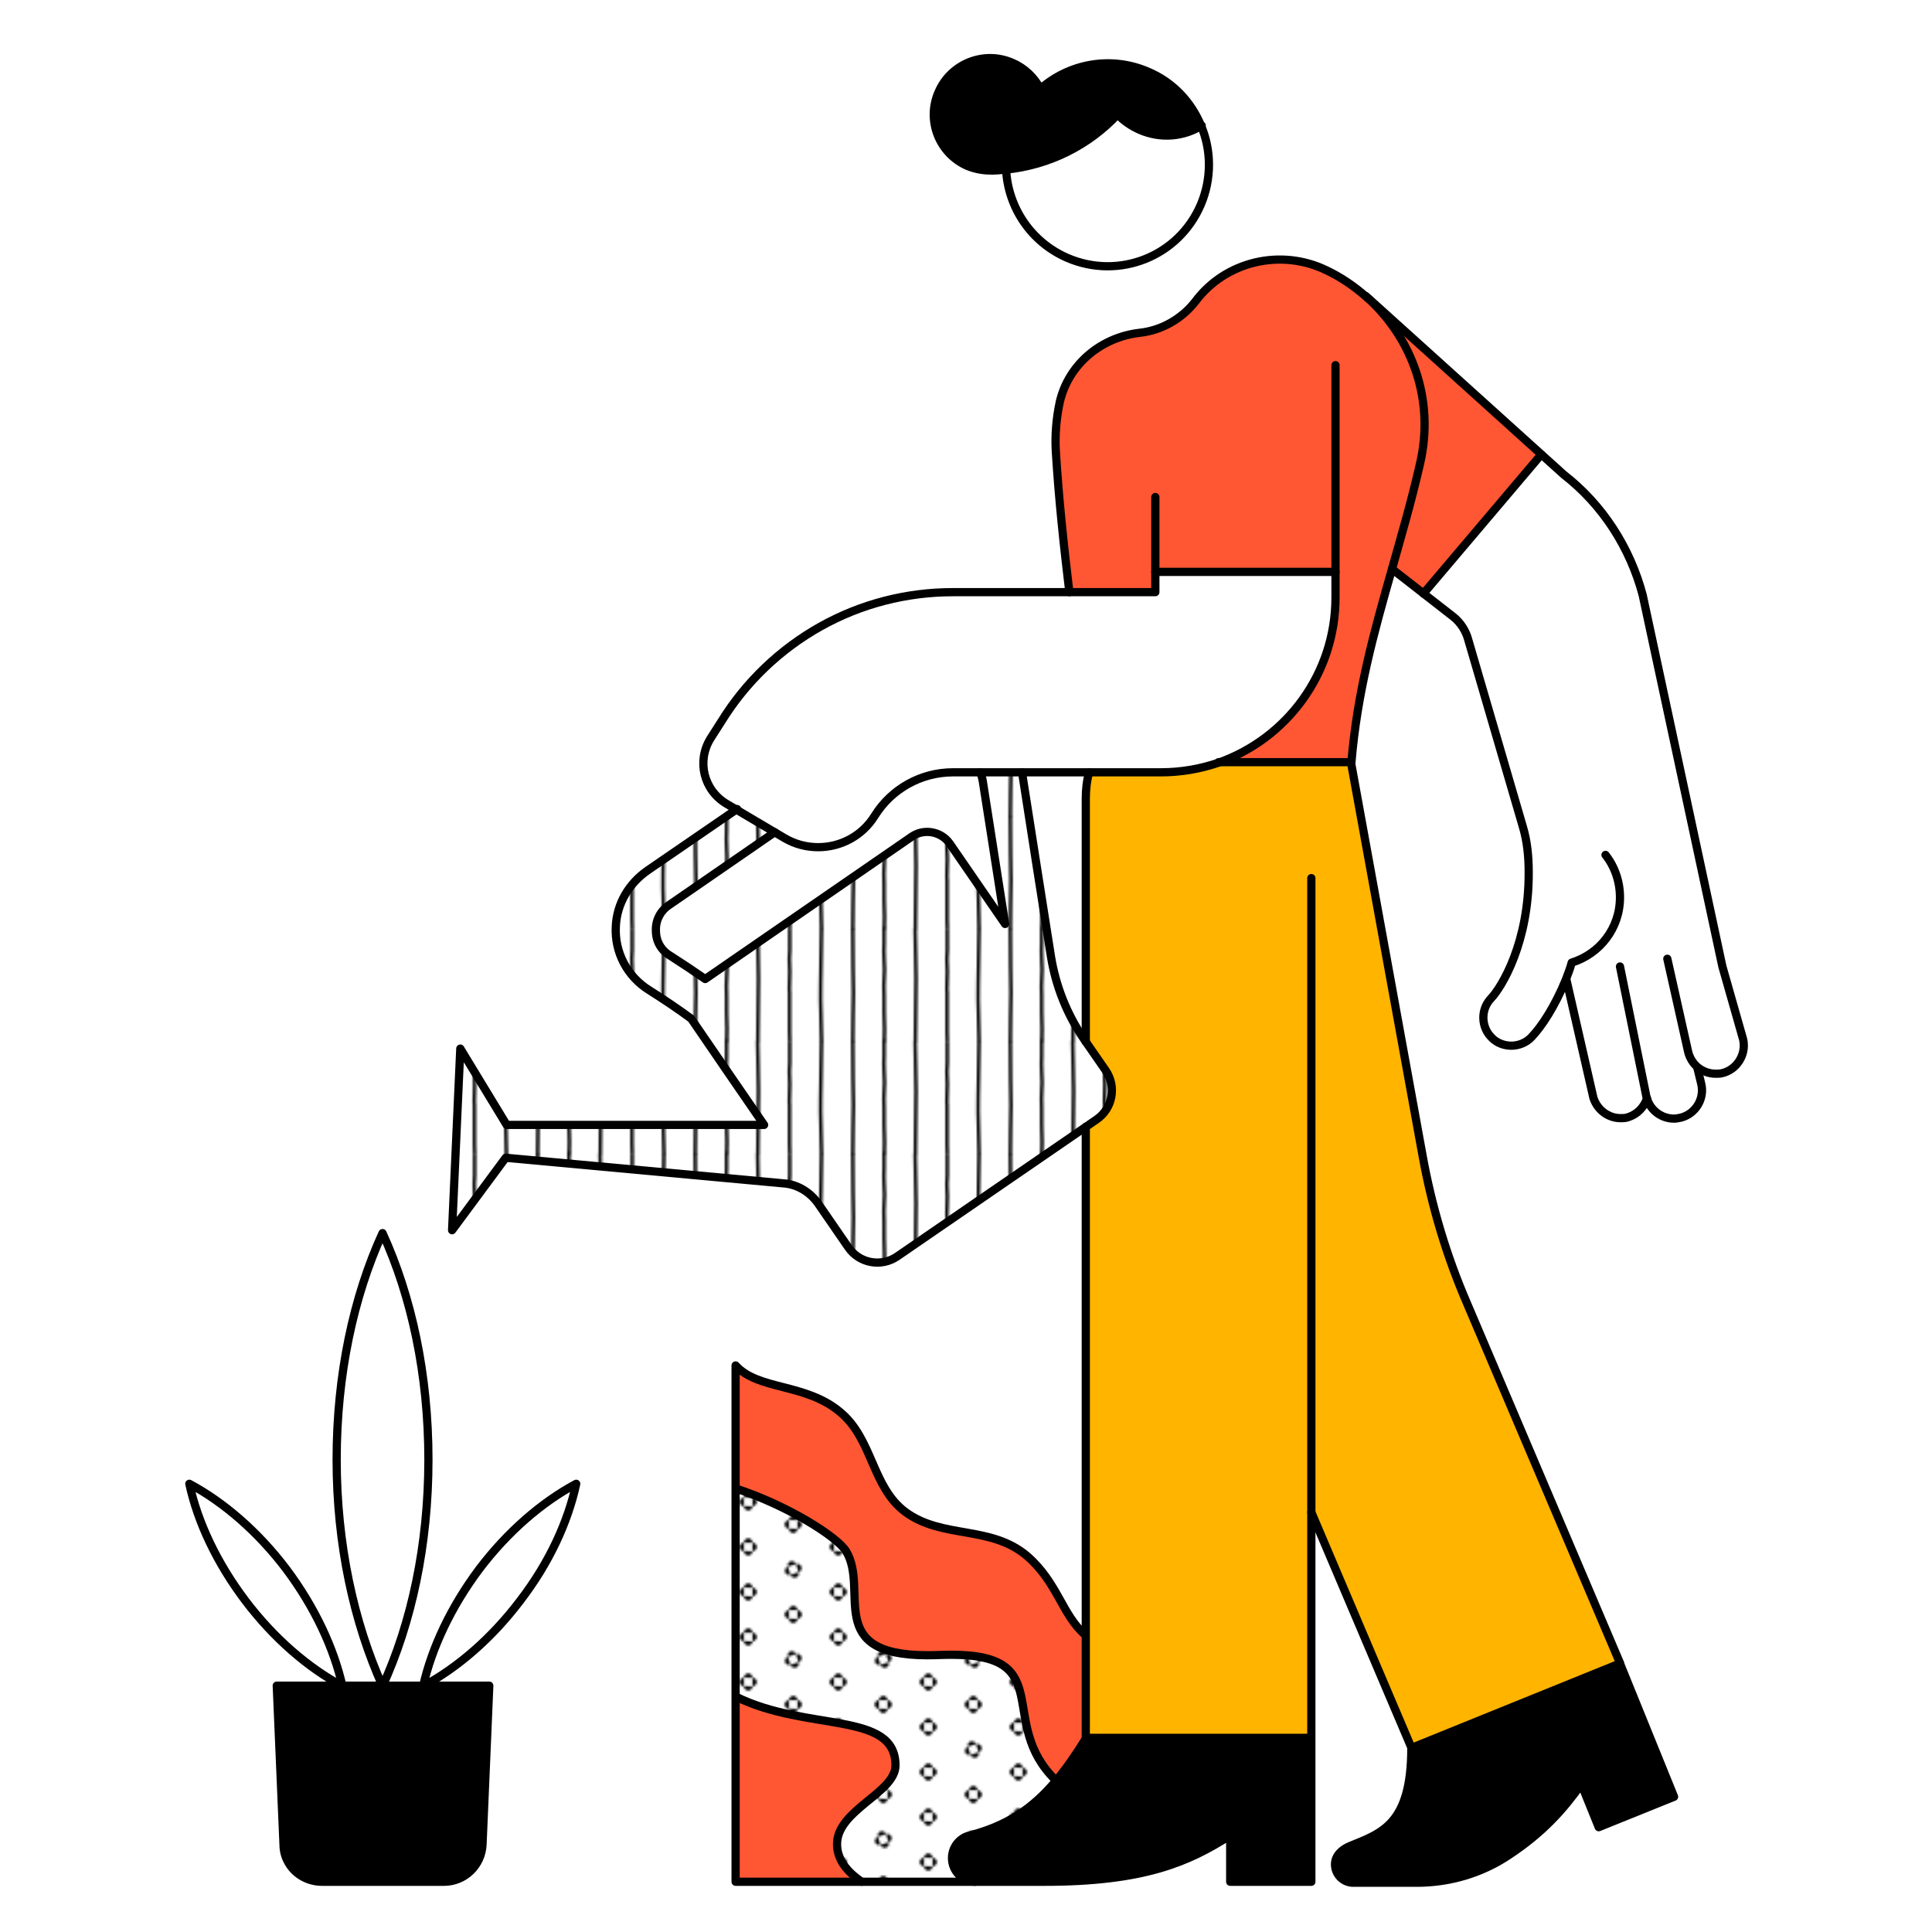 <svg xmlns="http://www.w3.org/2000/svg" xmlns:xlink="http://www.w3.org/1999/xlink" id="Capa_1" x="0px" y="0px" viewBox="0 0 400 400" style="enable-background:new 0 0 400 400;" xml:space="preserve"><style type="text/css">	.st0{fill:none;}			.st1{clip-path:url(#SVGID_2_);fill:none;stroke:#000000;stroke-width:1.5;stroke-linecap:round;stroke-linejoin:round;stroke-miterlimit:10;}	.st2{clip-path:url(#SVGID_4_);}	.st3{fill:#FFFFFF;}	.st4{fill:#FFB400;}	.st5{fill:#FF5733;}	.st6{fill:url(#SVGID_5_);}	.st7{fill:url(#SVGID_6_);}	.st8{fill:none;stroke:#000000;stroke-width:1.701;stroke-linecap:round;stroke-linejoin:round;stroke-miterlimit:10;}</style><pattern x="122.5" y="122.5" width="70" height="50" patternUnits="userSpaceOnUse" id="Unnamed_Pattern" viewBox="0 -100.6 70 50" style="overflow:visible;">	<g>		<rect y="-100.6" class="st0" width="70" height="50"></rect>		<g>			<defs>				<rect id="SVGID_1_" y="-100.6" width="70" height="50"></rect>			</defs>			<clipPath id="SVGID_2_">				<use xlink:href="#SVGID_1_" style="overflow:visible;"></use>			</clipPath>			<path class="st1" d="M8.9-150.6c-0.1,7.1,0.3,14.2,0.3,21.3c0,4.3-0.4,17.5-0.3,28.1"></path>			<path class="st1" d="M22.9-150.5c0,1.6,0.1,3.3,0.1,5c0,2.5-0.2,5-0.2,7.5c0,2.5,0,3.8,0,7.3c0,1.4-0.1,2.9-0.1,4.3    c0,3.1,0.3,4.6,0.3,7.4c0,1.4-0.3,4.9-0.3,8.3c0,1.1,0,2.1,0.1,3.2c0,2.1,0,4.3,0,6.7"></path>			<path class="st1" d="M36.7-150.5c0,9.5,0.3,18.1,0.3,27.6c0,3.7-0.2,7.5-0.2,11.2c0,3.3-0.1,7.3-0.2,10.7"></path>			<path class="st1" d="M50.9-150.4c0,1.2-0.1,2.7-0.1,4c0,1.9,0,3.9,0,5.8c0,3.9,0,7.7,0,11.5c-0.1,0.4-0.1,0.8-0.1,1.2    c0,0.3,0.2,6.7,0.2,8c0,2.2-0.2,3.2-0.2,5.6c0,1.3,0.1,2.7,0.2,3.9c0,2.9,0,5.9,0,9"></path>			<path class="st1" d="M65-150.4c0,8.3-0.6,15.7-0.4,24.1c0.2,8.1,0.2,17.7,0.4,25.2"></path>			<path class="st1" d="M8.9-100.6c-0.1,7.1,0.3,14.2,0.3,21.3c0,4.3-0.4,17.5-0.3,28.1"></path>			<path class="st1" d="M22.9-100.5c0,1.6,0.1,3.3,0.1,5c0,2.5-0.2,5-0.2,7.5c0,2.5,0,3.8,0,7.3c0,1.4-0.1,2.9-0.1,4.3    c0,3.1,0.3,4.6,0.3,7.4c0,1.4-0.3,4.9-0.3,8.3c0,1.1,0,2.1,0.1,3.2c0,2.1,0,4.3,0,6.7"></path>			<path class="st1" d="M36.7-100.5c0,9.5,0.3,18.1,0.3,27.6c0,3.7-0.2,7.5-0.2,11.2c0,3.4-0.1,7.3-0.2,10.7"></path>			<path class="st1" d="M50.9-100.4c0,1.2-0.1,2.7-0.1,4c0,1.9,0,3.9,0,5.8c0,3.9,0,7.7,0,11.5c-0.1,0.4-0.1,0.8-0.1,1.2    c0,0.3,0.2,6.7,0.2,8c0,2.2-0.2,3.2-0.2,5.6c0,1.3,0.1,2.7,0.2,3.9c0,2.9,0,5.9,0,9"></path>			<path class="st1" d="M65-100.3c0,8.3-0.6,15.7-0.4,24.1c0.2,8.1,0.2,17.7,0.4,25.2"></path>			<path class="st1" d="M8.9-50.6c-0.1,7.1,0.3,14.2,0.3,21.3c0,4.3-0.4,17.5-0.3,28.1"></path>			<path class="st1" d="M22.9-50.5c0,1.6,0.1,3.3,0.1,5c0,2.5-0.2,5-0.2,7.5c0,2.5,0,3.8,0,7.3c0,1.4-0.1,2.9-0.1,4.3    c0,3.1,0.3,4.6,0.3,7.4c0,1.4-0.3,4.9-0.3,8.3c0,1.1,0,2.1,0.1,3.2c0,2.1,0,4.3,0,6.7"></path>			<path class="st1" d="M36.7-50.5c0,9.5,0.3,18.1,0.3,27.6c0,3.7-0.2,7.5-0.2,11.2c0,3.3-0.1,7.3-0.2,10.7"></path>			<path class="st1" d="M50.9-50.4c0,1.2-0.1,2.7-0.1,4c0,1.9,0,3.9,0,5.8c0,3.9,0,7.7,0,11.5c-0.1,0.4-0.1,0.8-0.1,1.2    c0,0.3,0.2,6.7,0.2,8c0,2.2-0.2,3.2-0.2,5.6c0,1.3,0.1,2.7,0.2,3.9c0,2.9,0,5.9,0,9"></path>			<path class="st1" d="M65-50.3c0,8.3-0.6,15.7-0.4,24.1c0.2,8.1,0.2,17.7,0.4,25.2"></path>		</g>	</g></pattern><pattern x="122.5" y="122.5" width="40" height="40" patternUnits="userSpaceOnUse" id="Unnamed_Pattern_2" viewBox="1.9 -41.9 40 40" style="overflow:visible;">	<g>		<rect x="1.9" y="-41.9" class="st0" width="40" height="40"></rect>		<g>			<defs>				<rect id="SVGID_3_" x="1.9" y="-41.9" width="40" height="40"></rect>			</defs>			<clipPath id="SVGID_4_">				<use xlink:href="#SVGID_3_" style="overflow:visible;"></use>			</clipPath>			<path class="st2" d="M38.1-31.9c0-1.1,0.9-1.9,1.9-1.9v3.8C38.9-30,38.1-30.9,38.1-31.9"></path>			<path class="st2" d="M41.9-35.7c1.1,0,1.9,0.9,1.9,1.9H40C40-34.9,40.9-35.7,41.9-35.7"></path>			<path class="st2" d="M41.9-28.1c-1.1,0-1.9-0.9-1.9-1.9h3.8C43.8-28.9,43-28.1,41.9-28.1"></path>			<path class="st2" d="M18.1-41.9c0-1.1,0.9-1.9,1.9-1.9v3.8C18.9-40,18.1-40.9,18.1-41.9"></path>			<path class="st2" d="M23.8-40v-3.8c1.1,0,1.9,0.9,1.9,1.9C25.7-40.9,24.9-40,23.8-40"></path>			<path class="st2" d="M21.9-38.1c-1.1,0-1.9-0.9-1.9-1.9h3.8C23.8-38.9,23-38.1,21.9-38.1"></path>			<path class="st2" d="M3.8-30v-3.8c1.1,0,1.9,0.9,1.9,1.9S4.9-30,3.8-30"></path>			<path class="st2" d="M38.1-11.9c0-1.1,0.9-1.9,1.9-1.9v3.8C38.9-10,38.1-10.9,38.1-11.9"></path>			<path class="st2" d="M41.9-15.7c1.1,0,1.9,0.9,1.9,1.9H40C40-14.9,40.9-15.7,41.9-15.7"></path>			<path class="st2" d="M41.9-8.1C40.9-8.1,40-8.9,40-10h3.8C43.8-8.9,43-8.1,41.9-8.1"></path>			<path class="st2" d="M20.7-18.3c-1-0.3-1.5-1.4-1.2-2.4l3.6,1.2C22.8-18.5,21.7-18,20.7-18.3"></path>			<path class="st2" d="M24.3-23.1l-3.6-1.2c0.3-1,1.4-1.5,2.4-1.2C24.1-25.2,24.7-24.1,24.3-23.1"></path>			<path class="st2" d="M18.3-23.1c0.3-1,1.4-1.5,2.4-1.2l-1.2,3.6C18.5-21,18-22.1,18.3-23.1"></path>			<path class="st2" d="M25.5-20.7c-0.3,1-1.4,1.5-2.4,1.2l1.2-3.6C25.3-22.8,25.9-21.7,25.5-20.7"></path>			<path class="st2" d="M3.8-10v-3.8c1.1,0,1.9,0.9,1.9,1.9S4.9-10,3.8-10"></path>			<path class="st2" d="M21.9-5.7c1.1,0,1.9,0.9,1.9,1.9H20C20-4.9,20.9-5.7,21.9-5.7"></path>			<path class="st2" d="M1.9-35.7c1.1,0,1.9,0.9,1.9,1.9H0C0-34.9,0.9-35.7,1.9-35.7"></path>			<path class="st2" d="M1.9-28.1C0.9-28.1,0-28.9,0-30h3.8C3.8-28.9,3-28.1,1.9-28.1"></path>			<path class="st2" d="M1.9-15.7c1.1,0,1.9,0.9,1.9,1.9H0C0-14.9,0.9-15.7,1.9-15.7"></path>			<path class="st2" d="M1.9-8.1C0.9-8.1,0-8.9,0-10h3.8C3.8-8.9,3-8.1,1.9-8.1"></path>			<path class="st2" d="M18.1-1.9c0-1.1,0.9-1.9,1.9-1.9V0C18.9,0,18.1-0.9,18.1-1.9"></path>			<path class="st2" d="M23.8,0v-3.8c1.1,0,1.9,0.9,1.9,1.9C25.7-0.9,24.9,0,23.8,0"></path>		</g>	</g></pattern><path d="M335.4,344.4l11.2,27.6l-15.6,6.3l-3.6-8.9c-3.7,5.2-7.9,10-15.2,14.8c-5.6,3.7-12.2,5.6-18.9,5.6h-13.1 c-2.1,0-3.8-1.7-3.8-3.8c0-1.8,1.4-3.1,3.1-3.8c6.6-2.7,12.7-4.5,12.7-20.3v0L335.4,344.4z"></path><path class="st3" d="M341,227.4c-0.6,1.8-2,3.3-3.9,3.9c-0.5,0.2-1.1,0.2-1.6,0.2c-2.5,0-4.8-1.7-5.6-4.2l-5.6-24.5 c-2.2,5.7-5,9.8-7.1,11.9c-1.1,1.2-2.7,1.8-4.2,1.8c-1.4,0-2.9-0.5-4-1.6c-2.3-2.2-2.4-5.9-0.2-8.2c2.2-2.4,7.9-11.7,7.8-26.2 c0,0,0,0,0,0c0-3.1-0.3-6.3-1.2-9.3L304,132.5c-0.5-1.9-1.6-3.6-3.1-4.8l-6.1-4.8l24.4-28.9v0l4.8,4.3c8,6.2,13.7,15.1,16.3,24.9 l16.5,76.9l4.3,15.1c0.7,3.1-1.3,6.3-4.4,7c-0.4,0.1-0.9,0.1-1.3,0.1c-1.4,0-2.7-0.5-3.8-1.4l0.8,3.3c0.8,3.1-1.1,6.3-4.2,7.1 c-0.5,0.1-1,0.2-1.4,0.2C344,231.5,341.8,229.9,341,227.4L341,227.4z"></path><path class="st4" d="M271.5,313.1v46.8h-46.6V233.3l2.1-1.5c3.3-2.3,4.2-6.9,1.9-10.2l-4-5.9v-50.3c0-1.9,0.2-3.8,0.7-5.5h14.9 c4.2,0,8.3-0.7,12-2h27.4l14.8,81.3c1.9,10.6,5,21,9.3,30.9l31.6,74.3l-43.2,17.5L271.5,313.1z"></path><path class="st5" d="M319.1,94.1L319.1,94.1l-24.4,28.9l-6.6-5.1c1.9-6.9,4-14,5.8-21.8c3.1-13.3-1.6-25.8-10.5-34L319.1,94.1z"></path><path class="st5" d="M276.5,118.4h-37.3v4.1h-17.8c-1.2-10-2.2-19.4-2.8-29.1c-0.2-3.5,0.1-6.9,0.8-10.2c1.8-7.9,8.6-13.5,16.6-14.4 c4.5-0.5,8.7-2.9,11.4-6.5c6.2-8.3,17.6-11,27-6.5c3,1.4,5.8,3.3,8.3,5.5l0.7,0.6c8.8,8.2,13.6,20.7,10.5,34 c-1.8,7.9-3.9,15-5.8,21.8c-3.8,13.3-7.2,25.6-8.4,40h-27.4c14.1-5,24.2-18.4,24.2-34.2V118.4z"></path><path class="st3" d="M283.5,61.9l-0.7-0.6C283,61.5,283.3,61.7,283.5,61.9"></path><path class="st3" d="M252.4,157.8c-3.8,1.3-7.8,2-12,2h-43c-6.6,0-12.7,3.4-16.2,9c-2.6,4.2-7.1,6.5-11.7,6.5c-2.4,0-4.8-0.6-7-1.9 l-12-7.1c-4.7-2.8-6.2-8.8-3.3-13.5l2.3-3.6c5-8.1,12.1-14.9,20.5-19.6c8.4-4.7,17.8-7.1,27.4-7.1h41.9v-4.1h37.3v5.2 C276.5,139.5,266.4,152.9,252.4,157.8"></path><path d="M271.5,359.9v29.8h-16.8V380c-8.6,5.5-17.8,9.6-38.5,9.6h-14.2c-2.7,0-4.9-2.2-4.9-4.9c0-2.2,1.5-4.2,3.7-4.7 c7.6-2,13-5.5,17.9-11.4c2.1-2.5,4.1-5.4,6.2-8.8H271.5z"></path><path class="st3" d="M248.8,26c2.1,5,2.2,10.9-0.1,16.3c-4.6,10.7-16.9,15.6-27.6,11c-7.6-3.3-12.3-10.5-12.7-18.3 c8.7-0.9,16.9-4.9,23-11.4c1.3,1.3,2.8,2.4,4.6,3.2C240.3,28.8,245,28.3,248.8,26"></path><path d="M237.6,14.7c5.3,2.2,9.1,6.4,11.1,11.3c-3.7,2.3-8.4,2.8-12.8,0.9c-1.8-0.8-3.4-1.9-4.6-3.2c-6.1,6.5-14.3,10.5-23,11.4 c-1,0.1-2,0.1-2.9,0.2c-0.1,0-0.2,0-0.3,0c-1.6,0-3.2-0.3-4.7-0.9c-5.9-2.5-8.7-9.4-6.1-15.3c2.5-5.9,9.4-8.7,15.3-6.1 c2.6,1.1,4.6,3.1,5.8,5.4C221.3,13.1,229.9,11.4,237.6,14.7"></path><path class="st3" d="M228.9,221.6c2.3,3.3,1.5,7.9-1.9,10.2l-41.2,28.3c-3.3,2.3-7.9,1.5-10.2-1.9l-6.2-9c-1.7-2.4-4.3-4-7.2-4.2 l-57.5-5.3l-11.1,15l1.7-37.6l9.6,15.8h53.3c0,0-15-21.8-15.1-22c-2.7-2-5.7-4-8.7-5.9c-4.5-2.8-7.2-7.8-6.9-13.2 c0.2-4.7,2.7-8.9,6.6-11.6l18.5-12.7l8,4.7v0l-21.9,15.1c-1.8,1.2-2.8,3.2-2.7,5.3c0,2.2,1.1,4.1,3,5.2c2.5,1.6,4.9,3.2,7.2,4.8 l42.8-29.5c2.5-1.7,6-1.1,7.8,1.4l11.5,16.7l-4.6-29.4c-0.1-0.7-0.3-1.3-0.5-2h8.7c0,0.2,6,38.2,6,38.2c1,6.1,3.3,11.9,6.8,17 L228.9,221.6z"></path><path class="st3" d="M218.6,368.6c-4.9,5.9-10.3,9.4-17.9,11.4c-2.2,0.6-3.7,2.5-3.7,4.7c0,2.7,2.2,4.9,4.9,4.9h-23.6 c-3.2-2.2-5.1-4.7-5.1-7.8c0-7.1,12.1-10.6,12.1-16.3c0-11.3-18.2-7-33-14.2v-43.1c10.7,3.5,21,10,22.8,13c4.9,8-4.7,21.4,16.8,21.4 c1.7,0,3.3-0.1,5-0.1C219,342.6,206.2,356.6,218.6,368.6"></path><pattern id="SVGID_5_" xlink:href="#Unnamed_Pattern" patternTransform="matrix(0.466 0 0 -0.466 -11138.527 -3991.335)"></pattern><path class="st6" d="M228.9,221.6c2.3,3.3,1.5,7.9-1.9,10.2l-41.2,28.3c-3.3,2.3-7.9,1.5-10.2-1.9l-6.2-9c-1.7-2.4-4.3-4-7.2-4.2 l-57.5-5.3l-11.1,15l1.7-37.6l9.6,15.8h53.3c0,0-15-21.8-15.1-22c-2.7-2-5.7-4-8.7-5.9c-4.5-2.8-7.2-7.8-6.9-13.2 c0.2-4.7,2.7-8.9,6.6-11.6l18.5-12.7l8,4.7v0l-21.9,15.1c-1.8,1.2-2.8,3.2-2.7,5.3c0,2.2,1.1,4.1,3,5.2c2.5,1.6,4.9,3.2,7.2,4.8 l42.8-29.5c2.5-1.7,6-1.1,7.8,1.4l11.5,16.7l-4.6-29.4c-0.1-0.7-0.3-1.3-0.5-2h8.7c0,0.2,6,38.2,6,38.2c1,6.1,3.3,11.9,6.8,17 L228.9,221.6z"></path><path class="st5" d="M224.8,338.5v21.4c-2.1,3.4-4.1,6.3-6.2,8.8c-12.4-12,0.4-26-21.6-26c-1.6,0-3.3,0.1-5,0.1 c-21.5,0-12-13.4-16.8-21.5c-1.8-3-12.1-9.5-22.8-13v-25.6c4.7,5.2,14.5,3.6,21.7,9.7c6.7,5.6,6.5,15.4,13.4,20.6 c7.7,5.7,17.7,2.7,25.3,9.2C219.1,327.7,220,334.4,224.8,338.5"></path><pattern id="SVGID_6_" xlink:href="#Unnamed_Pattern_2" patternTransform="matrix(0.466 0 0 -0.466 -11048.851 -3895.892)"></pattern><path class="st7" d="M218.6,368.6c-4.9,5.9-10.3,9.4-17.9,11.4c-2.2,0.6-3.7,2.5-3.7,4.7c0,2.7,2.2,4.9,4.9,4.9h-23.6 c-3.2-2.2-5.1-4.7-5.1-7.8c0-7.1,12.1-10.6,12.1-16.3c0-11.3-18.2-7-33-14.2v-43.1c10.7,3.5,21,10,22.8,13c4.9,8-4.7,21.4,16.8,21.4 c1.7,0,3.3-0.1,5-0.1C219,342.6,206.2,356.6,218.6,368.6"></path><path class="st5" d="M185.3,365.5c0,5.7-12.1,9.2-12.1,16.3c0,3.1,1.9,5.6,5.1,7.8h-26v-38.3C167.2,358.6,185.3,354.2,185.3,365.5"></path><path class="st3" d="M119.3,307.2c-1.8,7.9-5.7,16.3-11.6,24.2c-5.9,7.8-13,13.9-20.1,17.7c1.8-7.9,5.7-16.3,11.6-24.2 C105.2,317.1,112.2,311,119.3,307.2"></path><path d="M101.2,349.1L99.8,382c-0.2,4.3-3.7,7.7-8,7.7H66.6c-2.8,0-5.2-1.4-6.7-3.5c-0.8-1.2-1.3-2.6-1.3-4.1l-1.4-32.9H101.2z"></path><path class="st3" d="M79.2,255.3c6,13.1,9.5,29.3,9.5,46.9c0,17.6-3.5,33.8-9.5,46.9c-6-13.1-9.5-29.3-9.5-46.9 C69.7,284.6,73.3,268.4,79.2,255.3"></path><path class="st3" d="M59.2,324.9c6,7.8,9.9,16.3,11.6,24.2c-7.1-3.8-14.2-9.9-20.1-17.7c-5.9-7.8-9.9-16.3-11.6-24.2 C46.2,311,53.3,317.1,59.2,324.9"></path><path class="st8" d="M271.5,181.8v207.8h-16.8V380c-8.6,5.5-17.8,9.6-38.5,9.6h-14.2c-2.7,0-4.9-2.2-4.9-4.9c0-2.2,1.5-4.2,3.7-4.7 c7.6-2,13-5.5,17.9-11.4c2.1-2.5,4.1-5.4,6.2-8.8h46.6"></path><line class="st8" x1="224.8" y1="359.9" x2="224.8" y2="233.3"></line><path class="st8" d="M224.8,215.7v-50.3c0-1.9,0.2-3.8,0.7-5.5"></path><path class="st8" d="M252.3,157.8h27.4l14.8,81.3c1.9,10.6,5,21,9.3,30.9l31.6,74.3"></path><line class="st8" x1="292.2" y1="361.8" x2="271.5" y2="313.1"></line><path class="st8" d="M335.4,344.4l11.2,27.6l-15.6,6.3l-3.6-8.9c-3.7,5.2-7.9,10-15.2,14.8c-5.6,3.7-12.2,5.6-18.9,5.6h-13.1 c-2.1,0-3.8-1.7-3.8-3.8c0-1.8,1.4-3.1,3.1-3.8c6.6-2.7,12.7-4.5,12.7-20.3v0L335.4,344.4z"></path><path class="st8" d="M221.4,122.6c-1.2-10-2.2-19.4-2.8-29.1c-0.2-3.5,0.1-6.9,0.8-10.2c1.8-7.9,8.6-13.5,16.6-14.4 c4.5-0.5,8.7-2.9,11.5-6.5c6.2-8.3,17.6-11,27-6.5c3,1.4,5.8,3.3,8.3,5.5c0.2,0.2,0.4,0.4,0.7,0.6c8.8,8.2,13.6,20.7,10.5,34 c-1.8,7.9-3.9,15-5.8,21.8c-3.8,13.3-7.2,25.6-8.4,40"></path><path class="st8" d="M276.5,75.6v48.1c0,15.8-10.1,29.2-24.2,34.2c-3.8,1.3-7.8,2-12,2h-43c-6.6,0-12.7,3.4-16.2,9 c-2.6,4.2-7.1,6.5-11.7,6.5c-2.4,0-4.8-0.6-7-1.9l-12-7.1c-4.7-2.8-6.2-8.8-3.3-13.5l2.3-3.6c5-8.1,12.1-14.9,20.5-19.6 c8.4-4.7,17.8-7.1,27.4-7.1h41.9v-19.7"></path><path class="st8" d="M341,227.4c-0.6,1.8-2,3.3-3.9,3.9c-0.5,0.2-1.1,0.2-1.6,0.2c-2.5,0-4.8-1.7-5.6-4.2l-5.6-24.5"></path><path class="st8" d="M351.4,221l0.8,3.3c0.8,3.1-1.1,6.3-4.2,7.1c-0.5,0.1-1,0.2-1.4,0.2c-2.5,0-4.8-1.6-5.6-4.1 c0-0.1-0.1-0.2-0.1-0.3l-5.5-27.1"></path><path class="st8" d="M282.8,61.3l41,37c8,6.2,13.7,15.1,16.3,24.9l16.5,76.9l4.3,15.1c0.7,3.1-1.3,6.3-4.4,7 c-0.4,0.1-0.9,0.1-1.3,0.1c-1.4,0-2.7-0.5-3.8-1.4c-0.9-0.8-1.6-1.9-1.9-3.2l-4.3-19.2"></path><path class="st8" d="M288.2,117.8l12.7,9.9c1.5,1.2,2.6,2.9,3.1,4.8l11.3,38.7c0.9,3,1.2,6.2,1.2,9.3c0,0,0,0,0,0 c0.1,14.6-5.6,23.9-7.8,26.2c-2.2,2.3-2.1,6,0.2,8.2c1.1,1.1,2.6,1.6,4,1.6c1.5,0,3.1-0.6,4.2-1.8c2.1-2.2,4.8-6.3,7.1-11.9 c0.4-1.1,0.9-2.3,1.2-3.5c5.8-1.8,10-7.1,10-13.5c0-3.3-1.1-6.4-3-8.8"></path><line class="st8" x1="294.7" y1="122.9" x2="319.1" y2="94.1"></line><line class="st8" x1="239.2" y1="118.4" x2="276.5" y2="118.4"></line><path class="st8" d="M248.8,26c-3.7,2.3-8.4,2.8-12.8,0.9c-1.8-0.8-3.4-1.9-4.6-3.2c-6.1,6.5-14.3,10.5-23,11.4 c-1,0.1-2,0.2-2.9,0.2"></path><path class="st8" d="M205.4,35.3c-0.1,0-0.2,0-0.3,0c-1.6,0-3.2-0.3-4.7-0.9c-5.9-2.5-8.7-9.4-6.1-15.3c2.5-5.9,9.4-8.7,15.3-6.1 c2.6,1.1,4.6,3.1,5.8,5.4c5.9-5.2,14.5-6.9,22.2-3.6c5.3,2.2,9.1,6.4,11.1,11.3c2.1,5,2.2,10.9-0.1,16.3 c-4.6,10.7-16.9,15.6-27.6,11c-7.6-3.3-12.3-10.5-12.7-18.3"></path><path class="st8" d="M201.9,389.6h-49.6V282.7c4.7,5.2,14.5,3.6,21.7,9.7c6.7,5.6,6.5,15.4,13.4,20.6c7.7,5.7,17.7,2.7,25.3,9.2 c6.3,5.5,7.2,12.2,12,16.3"></path><path class="st8" d="M60,386.1c1.4,2.1,3.9,3.5,6.7,3.5h25.2c4.3,0,7.8-3.4,8-7.7l1.4-32.9h-44l1.4,32.9 C58.7,383.5,59.2,384.9,60,386.1z"></path><path class="st8" d="M79.2,349.1c6-13.1,9.5-29.3,9.5-46.9c0-17.6-3.5-33.8-9.5-46.9c-6,13.1-9.5,29.3-9.5,46.9 C69.7,319.8,73.3,336,79.2,349.1z"></path><path class="st8" d="M87.6,349.1c7.1-3.8,14.2-9.9,20.1-17.7c6-7.8,9.9-16.3,11.6-24.2c-7.1,3.8-14.2,9.9-20.1,17.7 C93.3,332.8,89.4,341.2,87.6,349.1z"></path><path class="st8" d="M70.9,349.1c-7.1-3.8-14.2-9.9-20.1-17.7c-5.9-7.8-9.9-16.3-11.6-24.2c7.1,3.8,14.2,9.9,20.1,17.7 C65.2,332.8,69.1,341.2,70.9,349.1z"></path><path class="st8" d="M160.4,172.3l-21.9,15.1c-1.8,1.2-2.8,3.2-2.7,5.3c0,2.2,1.1,4.1,3,5.2c2.5,1.6,4.9,3.2,7.2,4.8l42.8-29.5 c2.5-1.7,6-1.1,7.8,1.4l11.5,16.7l-4.6-29.4c-0.1-0.7-0.3-1.3-0.5-2"></path><path class="st8" d="M211.6,159.9c0,0.2,6,38.2,6,38.2c1,6.1,3.3,11.9,6.8,17l4.5,6.5c2.3,3.3,1.5,7.9-1.9,10.2l-41.2,28.3 c-3.3,2.3-7.9,1.5-10.2-1.9l-6.2-9c-1.7-2.4-4.3-4-7.2-4.2l-57.5-5.3l-11.1,15l1.7-37.6l9.6,15.8h53.3c0,0-15-21.8-15.1-22 c-2.7-2-5.7-4-8.7-5.9c-4.5-2.8-7.2-7.8-6.9-13.2c0.2-4.7,2.7-8.9,6.6-11.6l18.5-12.7"></path><path class="st8" d="M152.4,351.3c14.8,7.3,33,2.9,33,14.2c0,5.7-12.1,9.2-12.1,16.3c0,3.1,1.9,5.6,5.1,7.8"></path><path class="st8" d="M152.4,308.2c10.7,3.5,21,10,22.8,13c4.8,8-4.7,21.5,16.8,21.5c1.7,0,3.3-0.1,5-0.1c22,0,9.2,14,21.6,26"></path></svg>